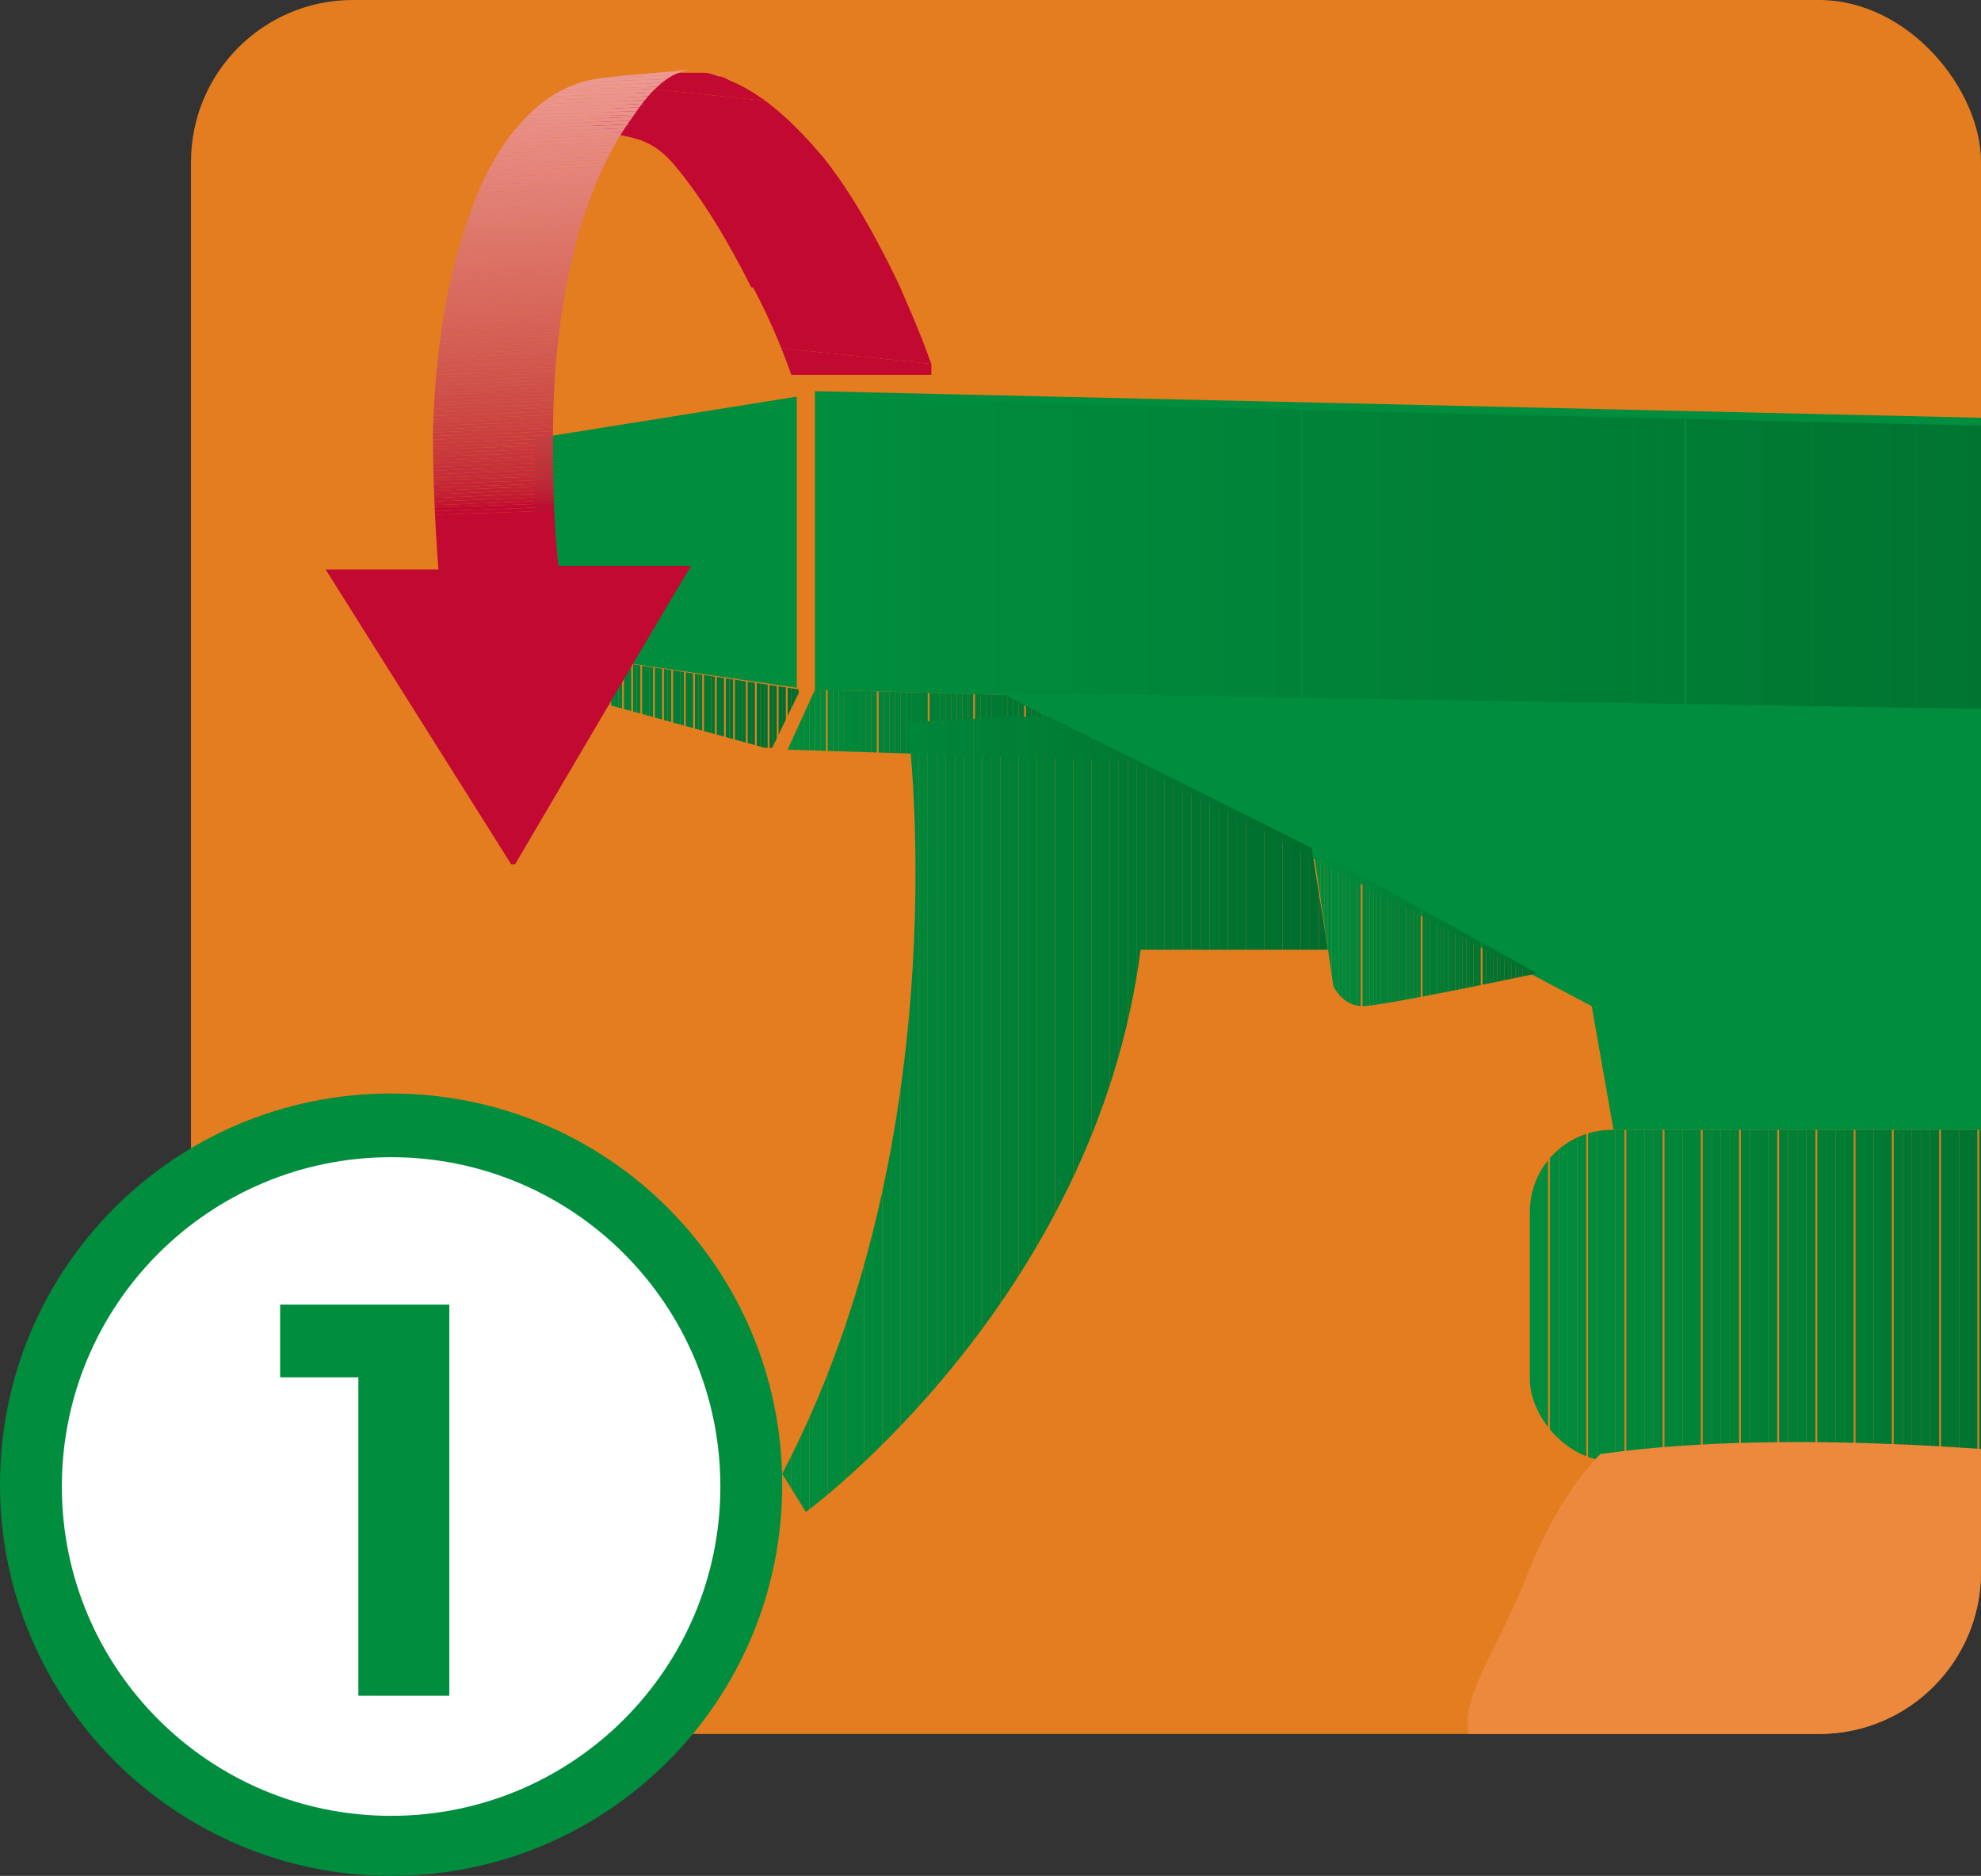 <?xml version="1.0" encoding="UTF-8"?>
<svg xmlns="http://www.w3.org/2000/svg" width="108.9" height="103.1" xmlns:xlink="http://www.w3.org/1999/xlink" version="1.1" viewBox="0 0 108.9 103.1">
  <rect x="0" y="0" width="108.9" height="103.1" fill="#333333" stroke="none"/>
  <defs>
    <style>
      .cls-1 {
        fill: none;
      }

      .cls-2 {
        fill: #cf524d;
      }

      .cls-3 {
        fill: #d25952;
      }

      .cls-4 {
        fill: #cf514c;
      }

      .cls-5 {
        fill: #ec9993;
      }

      .cls-6 {
        fill: #e68981;
      }

      .cls-7 {
        fill: #c52937;
      }

      .cls-8 {
        fill: #ed893c;
      }

      .cls-9 {
        fill: #00863a;
      }

      .cls-10 {
        fill: #e28078;
      }

      .cls-11 {
        fill: #df7a71;
      }

      .cls-12 {
        fill: #007531;
      }

      .cls-13 {
        fill: #cc4544;
      }

      .cls-14 {
        fill: #007833;
      }

      .cls-15 {
        fill: #c93a3e;
      }

      .cls-16 {
        fill: #da6e66;
      }

      .cls-17 {
        fill: #d15650;
      }

      .cls-18 {
        fill: #d6625a;
      }

      .cls-19 {
        fill: #dd766e;
      }

      .cls-20 {
        fill: #007230;
      }

      .cls-21 {
        fill: #006e2e;
      }

      .cls-22 {
        fill: #e4837c;
      }

      .cls-23 {
        fill: #d6645b;
      }

      .cls-24 {
        fill: #cc4846;
      }

      .cls-25 {
        fill: #dd756c;
      }

      .cls-26 {
        fill: #cd4946;
      }

      .cls-27 {
        fill: #008539;
      }

      .cls-28 {
        fill: #cf524c;
      }

      .cls-29 {
        fill: #e5857e;
      }

      .cls-30 {
        fill: #c93d40;
      }

      .cls-31 {
        fill: #d7665d;
      }

      .cls-32 {
        fill: #ec9892;
      }

      .cls-33 {
        fill: #d86a62;
      }

      .cls-34 {
        fill: #c52b38;
      }

      .cls-35 {
        fill: #c8353c;
      }

      .cls-36 {
        fill: #d96b62;
      }

      .cls-37 {
        fill: #007c35;
      }

      .cls-38 {
        fill: #eb938d;
      }

      .cls-39 {
        fill: #c8373d;
      }

      .cls-40 {
        fill: #c21532;
      }

      .cls-41 {
        fill: #d15751;
      }

      .cls-42 {
        fill: #007933;
      }

      .cls-43 {
        fill: #eb9690;
      }

      .cls-44 {
        fill: #c52636;
      }

      .cls-45 {
        fill: #e78c85;
      }

      .cls-46 {
        fill: #c62f39;
      }

      .cls-47 {
        fill: #d56058;
      }

      .cls-48 {
        fill: #df7b72;
      }

      .cls-49 {
        fill: #006d2e;
      }

      .cls-50 {
        fill: #c31a33;
      }

      .cls-51 {
        fill: #ea938c;
      }

      .cls-52 {
        fill: #d25a53;
      }

      .cls-53 {
        fill: #e17f76;
      }

      .cls-54 {
        fill: #008d3d;
      }

      .cls-55 {
        fill: #d35d55;
      }

      .cls-56 {
        fill: #e9918a;
      }

      .cls-57 {
        fill: #c21032;
      }

      .cls-58 {
        fill: #cd4c49;
      }

      .cls-59 {
        fill: #d86a61;
      }

      .cls-60 {
        fill: #cb4243;
      }

      .cls-61 {
        fill: #e99089;
      }

      .cls-62 {
        fill: #007130;
      }

      .cls-63 {
        fill: #da6e65;
      }

      .cls-64 {
        fill: #00883a;
      }

      .cls-65 {
        fill: #df7a72;
      }

      .cls-66 {
        fill: #c93b3f;
      }

      .cls-67 {
        fill: #c31e34;
      }

      .cls-68 {
        fill: #ca4142;
      }

      .cls-69 {
        fill: #d96d64;
      }

      .cls-70 {
        fill: #006f2f;
      }

      .cls-71 {
        fill: #e3827b;
      }

      .cls-72 {
        fill: #d56159;
      }

      .cls-73 {
        fill: #007d35;
      }

      .cls-74 {
        clip-path: url(#clippath-1);
      }

      .cls-75 {
        clip-path: url(#clippath-3);
      }

      .cls-76 {
        clip-path: url(#clippath-4);
      }

      .cls-77 {
        clip-path: url(#clippath-2);
      }

      .cls-78 {
        clip-path: url(#clippath-7);
      }

      .cls-79 {
        clip-path: url(#clippath-6);
      }

      .cls-80 {
        clip-path: url(#clippath-8);
      }

      .cls-81 {
        clip-path: url(#clippath-5);
      }

      .cls-82 {
        fill: #e68a82;
      }

      .cls-83 {
        fill: #cb4443;
      }

      .cls-84 {
        fill: #db7168;
      }

      .cls-85 {
        fill: #ea928b;
      }

      .cls-86 {
        fill: #db7067;
      }

      .cls-87 {
        fill: #e58780;
      }

      .cls-88 {
        fill: #008237;
      }

      .cls-89 {
        fill: #e98f88;
      }

      .cls-90 {
        fill: #008137;
      }

      .cls-91 {
        fill: #fff;
      }

      .cls-92 {
        fill: #008c3c;
      }

      .cls-93 {
        fill: #e37d20;
      }

      .cls-94 {
        fill: #c42134;
      }

      .cls-95 {
        fill: #007832;
      }

      .cls-96 {
        fill: #ec9791;
      }

      .cls-97 {
        fill: #ed9b95;
      }

      .cls-98 {
        fill: #c6303a;
      }

      .cls-99 {
        fill: #e88e87;
      }

      .cls-100 {
        fill: #d15750;
      }

      .cls-101 {
        fill: #007330;
      }

      .cls-102 {
        fill: #e17e75;
      }

      .cls-103 {
        fill: #007a34;
      }

      .cls-104 {
        fill: #eb958f;
      }

      .cls-105 {
        fill: #cd4b48;
      }

      .cls-106 {
        fill: #007e35;
      }

      .cls-107 {
        fill: #d86960;
      }

      .cls-108 {
        fill: #d0554f;
      }

      .cls-109 {
        fill: #008338;
      }

      .cls-110 {
        fill: #ce4e4a;
      }

      .cls-111 {
        fill: #e3817a;
      }

      .cls-112 {
        fill: #008238;
      }

      .cls-113 {
        fill: #de776e;
      }

      .cls-114 {
        fill: #e28179;
      }

      .cls-115 {
        fill: #cc4645;
      }

      .cls-116 {
        fill: #e68a83;
      }

      .cls-117 {
        fill: #008037;
      }

      .cls-118 {
        fill: #00893b;
      }

      .cls-119 {
        fill: #dc726a;
      }

      .cls-120 {
        fill: #de7970;
      }

      .cls-121 {
        fill: #ec9893;
      }

      .cls-122 {
        fill: #00893a;
      }

      .cls-123 {
        fill: #e17f77;
      }

      .cls-124 {
        fill: #006f2e;
      }

      .cls-125 {
        fill: #d25b53;
      }

      .cls-126 {
        fill: #d96c63;
      }

      .cls-127 {
        fill: #cd4a47;
      }

      .cls-128 {
        fill: #008b3c;
      }

      .cls-129 {
        fill: #c42435;
      }

      .cls-130 {
        fill: #dc736a;
      }

      .cls-131 {
        fill: #dc7269;
      }

      .cls-132 {
        fill: #e07d74;
      }

      .cls-133 {
        fill: #ed9a94;
      }

      .cls-134 {
        fill: #c10931;
      }

      .cls-135 {
        fill: #e58880;
      }

      .cls-136 {
        fill: #007431;
      }

      .cls-137 {
        fill: #e78b84;
      }

      .cls-138 {
        fill: #ca3e40;
      }

      .cls-139 {
        fill: #d45e56;
      }

      .cls-140 {
        fill: #ca3f41;
      }

      .cls-141 {
        fill: #008439;
      }

      .cls-142 {
        fill: #c7323b;
      }

      .cls-143 {
        fill: #dc746b;
      }

      .cls-144 {
        fill: #db6f67;
      }

      .cls-145 {
        fill: #008035;
      }

      .cls-146 {
        fill: #d45f57;
      }

      .cls-147 {
        fill: #c8383d;
      }

      .cls-148 {
        fill: #00873a;
      }

      .cls-149 {
        fill: #d6655c;
      }

      .cls-150 {
        fill: #007b34;
      }

      .cls-151 {
        fill: #d7685f;
      }

      .cls-152 {
        fill: #007432;
      }

      .cls-153 {
        fill: #007f35;
      }

      .cls-154 {
        fill: #d7675e;
      }

      .cls-155 {
        fill: #d6635b;
      }

      .cls-156 {
        fill: #e68880;
      }

      .cls-157 {
        fill: #e5867f;
      }

      .cls-158 {
        fill: #007632;
      }

      .cls-159 {
        clip-path: url(#clippath);
      }

      .cls-160 {
        fill: #007732;
      }

      .cls-161 {
        fill: #d35c54;
      }

      .cls-162 {
        fill: #ce4d49;
      }

      .cls-163 {
        fill: #ce4f4b;
      }

      .cls-164 {
        fill: #dd766d;
      }

      .cls-165 {
        fill: #eb948e;
      }

      .cls-166 {
        fill: #008a3c;
      }

      .cls-167 {
        fill: #c7343b;
      }

      .cls-168 {
        fill: #00702f;
      }

      .cls-169 {
        fill: #d76860;
      }

      .cls-170 {
        fill: #c62d38;
      }

      .cls-171 {
        fill: #e4847d;
      }

      .cls-172 {
        fill: #de786f;
      }

      .cls-173 {
        fill: #d0544e;
      }

      .cls-174 {
        fill: #e07c73;
      }

      .cls-175 {
        fill: #e88d86;
      }
    </style>
    <clipPath id="clippath">
      <rect class="cls-1" x="10.5" width="98.4" height="95.3" rx="8.9" ry="8.9"/>
    </clipPath>
    <clipPath id="clippath-1">
      <path class="cls-1" d="M44.8,37.9l84.4,1.4s-16-14.1-16.9-14.8-1.7-1.1-2.9-1.1-64.5-1.5-64.5-1.5v16Z"/>
    </clipPath>
    <clipPath id="clippath-2">
      <polygon class="cls-1" points="29.4 35.7 44 37.9 42.4 41.2 29.7 37.7 29.4 35.7"/>
    </clipPath>
    <clipPath id="clippath-3">
      <polygon class="cls-1" points="55.3 38.2 44.8 37.9 43.3 41.2 62 41.8 55.3 38.2"/>
    </clipPath>
    <clipPath id="clippath-4">
      <path class="cls-1" d="M49.9,39.8s3,22.3-6.9,41.2l1.3,2.1s15.9-11.6,18.4-30.9h10.3l-.9-5.6-14.6-7.3-7.7.4Z"/>
    </clipPath>
    <clipPath id="clippath-5">
      <path class="cls-1" d="M72.2,46.7l1.1,7.5s.5,1.1,1.6,1.1,9.6-1.8,9.6-1.8l-12.4-6.9Z"/>
    </clipPath>
    <clipPath id="clippath-6">
      <rect class="cls-1" x="84.1" y="62.1" width="31.5" height="18.2" rx="4.5" ry="4.5"/>
    </clipPath>
    <clipPath id="clippath-7">
      <path class="cls-1" d="M41.3,15.8c-1.3-2.6-2.7-4.9-4.2-6.7-1.6-1.9-2.8-1.4-4.6-2.1-.3-.1,3.2-2.2,2.9-2.3.6-.4,1.3-.6,2-.7.2,0,.3,0,.5,0,.3,0,.5,0,.8,0,.3,0,.5.1.8.2.3,0,.5.2.8.3,1.8.8,3.4,2.3,5,4.2,1.5,1.9,2.8,4.2,4.1,6.9.7,1.6,1.4,3.2,2,5-1.2,0-6.7,0-7.9,0-.6-1.7-1.3-3.3-2.1-4.8Z"/>
    </clipPath>
    <clipPath id="clippath-8">
      <path class="cls-1" d="M28.1,47.5l-10.2-16.2h6.2c-.2-2.7-.3-5.2-.3-7.5.1-3.9.6-7.4,1.5-10.4.8-2.8,1.9-5.1,3.3-6.6,1.3-1.5,2.8-2.3,4.4-2.5,1.4-.2,3.6-.3,5-.5-1.5.2-2.6,1.7-3.2,2.6-1.2,1.6-2.3,3.9-3.1,6.8-.8,3-1.3,6.6-1.3,10.7,0,2.3,0,4.7.3,7.2h7.3c0-.1-9.8,16.6-9.8,16.6Z"/>
    </clipPath>
  </defs>
  <!-- Generator: Adobe Illustrator 28.6.0, SVG Export Plug-In . SVG Version: 1.2.0 Build 709)  -->
  <g>
    <g id="Capa_1">
      <g>
        <rect class="cls-93" x="10.5" width="98.4" height="95.3" rx="8.9" ry="8.9"/>
        <g class="cls-159">
          <g>
            <g>
              <polygon class="cls-54" points="43.8 21.8 43.8 37.8 29.4 35.7 29.4 24.1 43.8 21.8"/>
              <path class="cls-54" d="M110.6,23l-65.8-1.5v16.4l10.4.3,32.3,17.1,1.2,6.8h23v-1.2l1.9-1.7h24.2s2.4-.2,1.7-4.5c-.7-4.3-1.9-8.4-8.3-14.6-6.3-6.2-18.5-16.1-18.5-16.1,0,0-.9-.7-2.1-1.1Z"/>
              <g class="cls-74">
                <rect class="cls-54" x="44.8" y="21.9" width="1.4" height="17.4"/>
                <rect class="cls-54" x="46.2" y="21.9" width="1.4" height="17.4"/>
                <rect class="cls-92" x="47.6" y="21.9" width="1.4" height="17.4"/>
                <rect class="cls-92" x="49.1" y="21.9" width="1.4" height="17.4"/>
                <rect class="cls-128" x="50.5" y="21.9" width="1.4" height="17.4"/>
                <rect class="cls-166" x="51.9" y="21.9" width="1.4" height="17.4"/>
                <rect class="cls-166" x="53.3" y="21.9" width="1.4" height="17.4"/>
                <rect class="cls-118" x="54.7" y="21.9" width="1.4" height="17.4"/>
                <rect class="cls-122" x="56.1" y="21.9" width="1.4" height="17.4"/>
                <rect class="cls-122" x="57.5" y="21.9" width="1.4" height="17.4"/>
                <rect class="cls-64" x="58.9" y="21.9" width="1.4" height="17.4"/>
                <rect class="cls-148" x="60.3" y="21.9" width="1.4" height="17.4"/>
                <rect class="cls-148" x="61.7" y="21.9" width="1.4" height="17.4"/>
                <rect class="cls-9" x="63.1" y="21.9" width="1.4" height="17.4"/>
                <rect class="cls-9" x="64.5" y="21.9" width="1.4" height="17.4"/>
                <rect class="cls-27" x="65.9" y="21.9" width="1.4" height="17.4"/>
                <rect class="cls-141" x="67.3" y="21.9" width="1.4" height="17.4"/>
                <rect class="cls-141" x="68.7" y="21.9" width="1.4" height="17.4"/>
                <rect class="cls-109" x="70.1" y="21.9" width="1.4" height="17.4"/>
                <rect class="cls-109" x="71.6" y="21.9" width="1.4" height="17.4"/>
                <rect class="cls-112" x="73" y="21.9" width="1.4" height="17.4"/>
                <rect class="cls-88" x="74.4" y="21.9" width="1.4" height="17.4"/>
                <rect class="cls-90" x="75.8" y="21.9" width="1.4" height="17.4"/>
                <rect class="cls-90" x="77.2" y="21.9" width="1.4" height="17.4"/>
                <rect class="cls-117" x="78.6" y="21.9" width="1.4" height="17.4"/>
                <rect class="cls-117" x="80" y="21.9" width="1.4" height="17.4"/>
                <rect class="cls-117" x="81.4" y="21.9" width="1.4" height="17.4"/>
                <rect class="cls-145" x="82.8" y="21.9" width="1.4" height="17.4"/>
                <rect class="cls-153" x="84.2" y="21.9" width="1.4" height="17.4"/>
                <rect class="cls-106" x="85.6" y="21.9" width="1.4" height="17.4"/>
                <rect class="cls-106" x="87" y="21.9" width="1.4" height="17.4"/>
                <rect class="cls-73" x="88.4" y="21.9" width="1.4" height="17.4"/>
                <rect class="cls-73" x="89.8" y="21.9" width="1.4" height="17.4"/>
                <rect class="cls-37" x="91.2" y="21.9" width="1.4" height="17.4"/>
                <rect class="cls-150" x="92.7" y="21.9" width="1.4" height="17.4"/>
                <rect class="cls-150" x="94.1" y="21.9" width="1.4" height="17.4"/>
                <rect class="cls-103" x="95.5" y="21.9" width="1.4" height="17.4"/>
                <rect class="cls-42" x="96.9" y="21.9" width="1.4" height="17.4"/>
                <rect class="cls-42" x="98.3" y="21.9" width="1.4" height="17.4"/>
                <rect class="cls-14" x="99.7" y="21.9" width="1.4" height="17.4"/>
                <rect class="cls-95" x="101.1" y="21.9" width="1.4" height="17.4"/>
                <rect class="cls-160" x="102.5" y="21.9" width="1.4" height="17.4"/>
                <rect class="cls-158" x="103.9" y="21.9" width="1.4" height="17.4"/>
                <rect class="cls-158" x="105.3" y="21.9" width="1.4" height="17.4"/>
                <rect class="cls-158" x="106.7" y="21.9" width="1.4" height="17.4"/>
                <rect class="cls-12" x="108.1" y="21.9" width="1.4" height="17.4"/>
              </g>
              <g class="cls-77">
                <rect class="cls-54" x="29.4" y="35.7" width=".2" height="5.4"/>
                <rect class="cls-54" x="29.7" y="35.7" width=".2" height="5.4"/>
                <rect class="cls-92" x="29.9" y="35.7" width=".2" height="5.4"/>
                <rect class="cls-92" x="30.2" y="35.7" width=".2" height="5.4"/>
                <rect class="cls-128" x="30.4" y="35.7" width=".2" height="5.4"/>
                <rect class="cls-166" x="30.7" y="35.7" width=".2" height="5.4"/>
                <rect class="cls-166" x="30.9" y="35.7" width=".2" height="5.4"/>
                <rect class="cls-118" x="31.1" y="35.7" width=".2" height="5.4"/>
                <rect class="cls-122" x="31.4" y="35.7" width=".2" height="5.4"/>
                <rect class="cls-122" x="31.6" y="35.7" width=".2" height="5.4"/>
                <rect class="cls-64" x="31.9" y="35.7" width=".2" height="5.4"/>
                <rect class="cls-148" x="32.1" y="35.7" width=".2" height="5.4"/>
                <rect class="cls-148" x="32.4" y="35.7" width=".2" height="5.4"/>
                <rect class="cls-9" x="32.6" y="35.7" width=".2" height="5.4"/>
                <rect class="cls-9" x="32.8" y="35.7" width=".2" height="5.4"/>
                <rect class="cls-27" x="33.1" y="35.7" width=".2" height="5.4"/>
                <rect class="cls-141" x="33.3" y="35.7" width=".2" height="5.4"/>
                <rect class="cls-141" x="33.6" y="35.7" width=".2" height="5.4"/>
                <rect class="cls-109" x="33.8" y="35.7" width=".2" height="5.4"/>
                <rect class="cls-109" x="34" y="35.7" width=".2" height="5.4"/>
                <rect class="cls-112" x="34.3" y="35.7" width=".2" height="5.4"/>
                <rect class="cls-88" x="34.5" y="35.7" width=".2" height="5.4"/>
                <rect class="cls-90" x="34.8" y="35.7" width=".2" height="5.4"/>
                <rect class="cls-90" x="35" y="35.7" width=".2" height="5.4"/>
                <rect class="cls-117" x="35.3" y="35.7" width=".2" height="5.4"/>
                <rect class="cls-117" x="35.5" y="35.7" width=".2" height="5.4"/>
                <rect class="cls-117" x="35.7" y="35.7" width=".2" height="5.4"/>
                <rect class="cls-145" x="36" y="35.7" width=".2" height="5.4"/>
                <rect class="cls-153" x="36.2" y="35.7" width=".2" height="5.4"/>
                <rect class="cls-106" x="36.5" y="35.7" width=".2" height="5.4"/>
                <rect class="cls-106" x="36.7" y="35.7" width=".2" height="5.4"/>
                <rect class="cls-73" x="37" y="35.7" width=".2" height="5.4"/>
                <rect class="cls-73" x="37.2" y="35.7" width=".2" height="5.4"/>
                <rect class="cls-37" x="37.4" y="35.7" width=".2" height="5.4"/>
                <rect class="cls-150" x="37.7" y="35.7" width=".2" height="5.4"/>
                <rect class="cls-150" x="37.9" y="35.7" width=".2" height="5.4"/>
                <rect class="cls-103" x="38.2" y="35.7" width=".2" height="5.4"/>
                <rect class="cls-42" x="38.4" y="35.7" width=".2" height="5.4"/>
                <rect class="cls-42" x="38.7" y="35.7" width=".2" height="5.4"/>
                <rect class="cls-14" x="38.9" y="35.7" width=".2" height="5.4"/>
                <rect class="cls-95" x="39.1" y="35.7" width=".2" height="5.4"/>
                <rect class="cls-160" x="39.4" y="35.7" width=".2" height="5.4"/>
                <rect class="cls-158" x="39.6" y="35.7" width=".2" height="5.4"/>
                <rect class="cls-158" x="39.9" y="35.7" width=".2" height="5.4"/>
                <rect class="cls-158" x="40.1" y="35.7" width=".2" height="5.4"/>
                <rect class="cls-12" x="40.4" y="35.7" width=".2" height="5.4"/>
                <rect class="cls-152" x="40.6" y="35.7" width=".2" height="5.4"/>
                <rect class="cls-136" x="40.8" y="35.7" width=".2" height="5.4"/>
                <rect class="cls-101" x="41.1" y="35.7" width=".2" height="5.4"/>
                <rect class="cls-101" x="41.3" y="35.7" width=".2" height="5.4"/>
                <rect class="cls-20" x="41.6" y="35.7" width=".2" height="5.4"/>
                <rect class="cls-20" x="41.8" y="35.7" width=".2" height="5.4"/>
                <rect class="cls-62" x="42" y="35.7" width=".2" height="5.4"/>
                <rect class="cls-168" x="42.3" y="35.7" width=".2" height="5.4"/>
                <rect class="cls-168" x="42.5" y="35.7" width=".2" height="5.4"/>
                <rect class="cls-70" x="42.8" y="35.7" width=".2" height="5.4"/>
                <rect class="cls-124" x="43" y="35.7" width=".2" height="5.4"/>
                <rect class="cls-21" x="43.3" y="35.7" width=".2" height="5.4"/>
                <rect class="cls-49" x="43.5" y="35.7" width=".2" height="5.4"/>
                <rect class="cls-49" x="43.7" y="35.7" width=".2" height="5.4"/>
              </g>
              <g class="cls-75">
                <rect class="cls-54" x="43.3" y="37.9" width=".3" height="3.9"/>
                <rect class="cls-54" x="43.6" y="37.9" width=".3" height="3.9"/>
                <rect class="cls-92" x="43.9" y="37.9" width=".3" height="3.9"/>
                <rect class="cls-92" x="44.2" y="37.9" width=".3" height="3.9"/>
                <rect class="cls-128" x="44.5" y="37.9" width=".3" height="3.9"/>
                <rect class="cls-166" x="44.8" y="37.9" width=".3" height="3.9"/>
                <rect class="cls-166" x="45.1" y="37.9" width=".3" height="3.9"/>
                <rect class="cls-118" x="45.5" y="37.9" width=".3" height="3.9"/>
                <rect class="cls-122" x="45.8" y="37.9" width=".3" height="3.9"/>
                <rect class="cls-122" x="46.1" y="37.9" width=".3" height="3.9"/>
                <rect class="cls-64" x="46.4" y="37.9" width=".3" height="3.9"/>
                <rect class="cls-148" x="46.7" y="37.9" width=".3" height="3.9"/>
                <rect class="cls-148" x="47" y="37.9" width=".3" height="3.9"/>
                <rect class="cls-9" x="47.3" y="37.9" width=".3" height="3.9"/>
                <rect class="cls-9" x="47.6" y="37.9" width=".3" height="3.9"/>
                <rect class="cls-27" x="47.9" y="37.9" width=".3" height="3.9"/>
                <rect class="cls-141" x="48.3" y="37.9" width=".3" height="3.9"/>
                <rect class="cls-141" x="48.6" y="37.9" width=".3" height="3.9"/>
                <rect class="cls-109" x="48.9" y="37.9" width=".3" height="3.9"/>
                <rect class="cls-109" x="49.2" y="37.9" width=".3" height="3.9"/>
                <rect class="cls-112" x="49.5" y="37.9" width=".3" height="3.9"/>
                <rect class="cls-88" x="49.8" y="37.9" width=".3" height="3.9"/>
                <rect class="cls-90" x="50.1" y="37.9" width=".3" height="3.9"/>
                <rect class="cls-90" x="50.4" y="37.9" width=".3" height="3.9"/>
                <rect class="cls-117" x="50.7" y="37.9" width=".3" height="3.9"/>
                <rect class="cls-117" x="51.1" y="37.9" width=".3" height="3.9"/>
                <rect class="cls-117" x="51.4" y="37.9" width=".3" height="3.9"/>
                <rect class="cls-145" x="51.7" y="37.9" width=".3" height="3.9"/>
                <rect class="cls-153" x="52" y="37.9" width=".3" height="3.9"/>
                <rect class="cls-106" x="52.3" y="37.9" width=".3" height="3.9"/>
                <rect class="cls-106" x="52.6" y="37.9" width=".3" height="3.9"/>
                <rect class="cls-73" x="52.9" y="37.9" width=".3" height="3.9"/>
                <rect class="cls-73" x="53.2" y="37.9" width=".3" height="3.9"/>
                <rect class="cls-37" x="53.6" y="37.9" width=".3" height="3.9"/>
                <rect class="cls-150" x="53.9" y="37.9" width=".3" height="3.9"/>
                <rect class="cls-150" x="54.2" y="37.9" width=".3" height="3.9"/>
                <rect class="cls-103" x="54.5" y="37.9" width=".3" height="3.9"/>
                <rect class="cls-42" x="54.8" y="37.9" width=".3" height="3.9"/>
                <rect class="cls-42" x="55.1" y="37.9" width=".3" height="3.9"/>
                <rect class="cls-14" x="55.4" y="37.9" width=".3" height="3.9"/>
                <rect class="cls-95" x="55.7" y="37.9" width=".3" height="3.9"/>
                <rect class="cls-160" x="56" y="37.9" width=".3" height="3.9"/>
                <rect class="cls-158" x="56.4" y="37.9" width=".3" height="3.9"/>
                <rect class="cls-158" x="56.7" y="37.9" width=".3" height="3.9"/>
                <rect class="cls-158" x="57" y="37.9" width=".3" height="3.9"/>
                <rect class="cls-12" x="57.3" y="37.9" width=".3" height="3.9"/>
                <rect class="cls-152" x="57.6" y="37.9" width=".3" height="3.9"/>
                <rect class="cls-136" x="57.9" y="37.9" width=".3" height="3.9"/>
                <rect class="cls-101" x="58.2" y="37.9" width=".3" height="3.9"/>
                <rect class="cls-101" x="58.5" y="37.9" width=".3" height="3.9"/>
                <rect class="cls-20" x="58.8" y="37.9" width=".3" height="3.9"/>
                <rect class="cls-20" x="59.2" y="37.9" width=".3" height="3.9"/>
                <rect class="cls-62" x="59.5" y="37.9" width=".3" height="3.9"/>
                <rect class="cls-168" x="59.8" y="37.9" width=".3" height="3.9"/>
                <rect class="cls-168" x="60.1" y="37.9" width=".3" height="3.9"/>
                <rect class="cls-70" x="60.4" y="37.9" width=".3" height="3.9"/>
                <rect class="cls-124" x="60.7" y="37.9" width=".3" height="3.9"/>
                <rect class="cls-21" x="61" y="37.9" width=".3" height="3.9"/>
                <rect class="cls-49" x="61.3" y="37.9" width=".3" height="3.9"/>
                <rect class="cls-49" x="61.6" y="37.9" width=".3" height="3.9"/>
              </g>
              <g class="cls-76">
                <rect class="cls-54" x="43" y="39.4" width=".5" height="43.8"/>
                <rect class="cls-54" x="43.5" y="39.4" width=".5" height="43.8"/>
                <rect class="cls-92" x="44" y="39.4" width=".5" height="43.8"/>
                <rect class="cls-92" x="44.5" y="39.4" width=".5" height="43.8"/>
                <rect class="cls-128" x="45" y="39.4" width=".5" height="43.8"/>
                <rect class="cls-166" x="45.5" y="39.4" width=".5" height="43.8"/>
                <rect class="cls-166" x="46" y="39.4" width=".5" height="43.8"/>
                <rect class="cls-118" x="46.5" y="39.4" width=".5" height="43.8"/>
                <rect class="cls-122" x="47" y="39.4" width=".5" height="43.8"/>
                <rect class="cls-122" x="47.5" y="39.4" width=".5" height="43.8"/>
                <rect class="cls-64" x="48" y="39.4" width=".5" height="43.8"/>
                <rect class="cls-148" x="48.5" y="39.4" width=".5" height="43.8"/>
                <rect class="cls-148" x="49" y="39.4" width=".5" height="43.8"/>
                <rect class="cls-9" x="49.5" y="39.4" width=".5" height="43.8"/>
                <rect class="cls-9" x="50" y="39.4" width=".5" height="43.8"/>
                <rect class="cls-27" x="50.5" y="39.4" width=".5" height="43.8"/>
                <rect class="cls-141" x="51" y="39.4" width=".5" height="43.8"/>
                <rect class="cls-141" x="51.5" y="39.4" width=".5" height="43.8"/>
                <rect class="cls-109" x="52" y="39.4" width=".5" height="43.8"/>
                <rect class="cls-109" x="52.5" y="39.4" width=".5" height="43.8"/>
                <rect class="cls-112" x="53" y="39.4" width=".5" height="43.8"/>
                <rect class="cls-88" x="53.5" y="39.4" width=".5" height="43.8"/>
                <rect class="cls-90" x="54" y="39.4" width=".5" height="43.8"/>
                <rect class="cls-90" x="54.5" y="39.4" width=".5" height="43.8"/>
                <rect class="cls-117" x="55" y="39.4" width=".5" height="43.8"/>
                <rect class="cls-117" x="55.5" y="39.4" width=".5" height="43.8"/>
                <rect class="cls-117" x="56" y="39.4" width=".5" height="43.8"/>
                <rect class="cls-145" x="56.5" y="39.4" width=".5" height="43.8"/>
                <rect class="cls-153" x="57" y="39.4" width=".5" height="43.8"/>
                <rect class="cls-106" x="57.5" y="39.4" width=".5" height="43.8"/>
                <rect class="cls-106" x="58" y="39.4" width=".5" height="43.8"/>
                <rect class="cls-73" x="58.5" y="39.4" width=".5" height="43.8"/>
                <rect class="cls-73" x="59" y="39.4" width=".5" height="43.8"/>
                <rect class="cls-37" x="59.5" y="39.4" width=".5" height="43.8"/>
                <rect class="cls-150" x="60" y="39.4" width=".5" height="43.8"/>
                <rect class="cls-150" x="60.5" y="39.4" width=".5" height="43.8"/>
                <rect class="cls-103" x="61" y="39.4" width=".5" height="43.8"/>
                <rect class="cls-42" x="61.5" y="39.4" width=".5" height="43.8"/>
                <rect class="cls-42" x="62" y="39.4" width=".5" height="43.8"/>
                <rect class="cls-14" x="62.5" y="39.4" width=".5" height="43.8"/>
                <rect class="cls-95" x="63" y="39.4" width=".5" height="43.8"/>
                <rect class="cls-160" x="63.5" y="39.4" width=".5" height="43.8"/>
                <rect class="cls-158" x="64" y="39.4" width=".5" height="43.8"/>
                <rect class="cls-158" x="64.5" y="39.4" width=".5" height="43.8"/>
                <rect class="cls-158" x="65" y="39.4" width=".5" height="43.8"/>
                <rect class="cls-12" x="65.5" y="39.4" width=".5" height="43.8"/>
                <rect class="cls-152" x="66" y="39.4" width=".5" height="43.8"/>
                <rect class="cls-136" x="66.5" y="39.4" width=".5" height="43.8"/>
                <rect class="cls-101" x="67" y="39.4" width=".5" height="43.8"/>
                <rect class="cls-101" x="67.5" y="39.4" width=".5" height="43.8"/>
                <rect class="cls-20" x="68" y="39.4" width=".5" height="43.8"/>
                <rect class="cls-20" x="68.5" y="39.4" width=".5" height="43.8"/>
                <rect class="cls-62" x="69" y="39.4" width=".5" height="43.8"/>
                <rect class="cls-168" x="69.5" y="39.4" width=".5" height="43.8"/>
                <rect class="cls-168" x="70" y="39.4" width=".5" height="43.8"/>
                <rect class="cls-70" x="70.5" y="39.4" width=".5" height="43.8"/>
                <rect class="cls-124" x="71" y="39.4" width=".5" height="43.8"/>
                <rect class="cls-21" x="71.5" y="39.4" width=".5" height="43.8"/>
                <rect class="cls-49" x="72" y="39.4" width=".5" height="43.8"/>
                <rect class="cls-49" x="72.5" y="39.4" width=".5" height="43.8"/>
              </g>
              <g class="cls-81">
                <rect class="cls-54" x="72.2" y="46.7" width=".2" height="8.6"/>
                <rect class="cls-54" x="72.4" y="46.7" width=".2" height="8.6"/>
                <rect class="cls-92" x="72.6" y="46.7" width=".2" height="8.6"/>
                <rect class="cls-92" x="72.8" y="46.7" width=".2" height="8.6"/>
                <rect class="cls-128" x="73" y="46.7" width=".2" height="8.6"/>
                <rect class="cls-166" x="73.2" y="46.7" width=".2" height="8.6"/>
                <rect class="cls-166" x="73.4" y="46.7" width=".2" height="8.6"/>
                <rect class="cls-118" x="73.6" y="46.7" width=".2" height="8.6"/>
                <rect class="cls-122" x="73.8" y="46.7" width=".2" height="8.6"/>
                <rect class="cls-122" x="74" y="46.7" width=".2" height="8.6"/>
                <rect class="cls-64" x="74.2" y="46.7" width=".2" height="8.6"/>
                <rect class="cls-148" x="74.4" y="46.7" width=".2" height="8.6"/>
                <rect class="cls-148" x="74.6" y="46.7" width=".2" height="8.6"/>
                <rect class="cls-9" x="74.9" y="46.7" width=".2" height="8.6"/>
                <rect class="cls-9" x="75.1" y="46.7" width=".2" height="8.6"/>
                <rect class="cls-27" x="75.3" y="46.7" width=".2" height="8.6"/>
                <rect class="cls-141" x="75.5" y="46.7" width=".2" height="8.6"/>
                <rect class="cls-141" x="75.7" y="46.7" width=".2" height="8.6"/>
                <rect class="cls-109" x="75.9" y="46.7" width=".2" height="8.6"/>
                <rect class="cls-109" x="76.1" y="46.7" width=".2" height="8.6"/>
                <rect class="cls-112" x="76.3" y="46.7" width=".2" height="8.6"/>
                <rect class="cls-88" x="76.5" y="46.7" width=".2" height="8.6"/>
                <rect class="cls-90" x="76.7" y="46.7" width=".2" height="8.6"/>
                <rect class="cls-90" x="76.9" y="46.7" width=".2" height="8.6"/>
                <rect class="cls-117" x="77.1" y="46.7" width=".2" height="8.6"/>
                <rect class="cls-117" x="77.3" y="46.7" width=".2" height="8.6"/>
                <rect class="cls-117" x="77.5" y="46.7" width=".2" height="8.6"/>
                <rect class="cls-145" x="77.7" y="46.7" width=".2" height="8.6"/>
                <rect class="cls-153" x="77.9" y="46.7" width=".2" height="8.6"/>
                <rect class="cls-106" x="78.2" y="46.7" width=".2" height="8.6"/>
                <rect class="cls-106" x="78.4" y="46.7" width=".2" height="8.6"/>
                <rect class="cls-73" x="78.6" y="46.7" width=".2" height="8.6"/>
                <rect class="cls-73" x="78.8" y="46.7" width=".2" height="8.6"/>
                <rect class="cls-37" x="79" y="46.7" width=".2" height="8.6"/>
                <rect class="cls-150" x="79.2" y="46.7" width=".2" height="8.6"/>
                <rect class="cls-150" x="79.4" y="46.7" width=".2" height="8.6"/>
                <rect class="cls-103" x="79.6" y="46.7" width=".2" height="8.6"/>
                <rect class="cls-42" x="79.8" y="46.7" width=".2" height="8.6"/>
                <rect class="cls-42" x="80" y="46.7" width=".2" height="8.6"/>
                <rect class="cls-14" x="80.2" y="46.7" width=".2" height="8.6"/>
                <rect class="cls-95" x="80.4" y="46.7" width=".2" height="8.6"/>
                <rect class="cls-160" x="80.6" y="46.7" width=".2" height="8.6"/>
                <rect class="cls-158" x="80.8" y="46.7" width=".2" height="8.6"/>
                <rect class="cls-158" x="81" y="46.7" width=".2" height="8.6"/>
                <rect class="cls-158" x="81.2" y="46.7" width=".2" height="8.6"/>
                <rect class="cls-12" x="81.5" y="46.7" width=".2" height="8.6"/>
                <rect class="cls-152" x="81.7" y="46.7" width=".2" height="8.6"/>
                <rect class="cls-136" x="81.9" y="46.7" width=".2" height="8.6"/>
                <rect class="cls-101" x="82.1" y="46.7" width=".2" height="8.6"/>
                <rect class="cls-101" x="82.3" y="46.7" width=".2" height="8.6"/>
                <rect class="cls-20" x="82.5" y="46.7" width=".2" height="8.6"/>
                <rect class="cls-20" x="82.7" y="46.7" width=".2" height="8.6"/>
                <rect class="cls-62" x="82.9" y="46.7" width=".2" height="8.6"/>
                <rect class="cls-168" x="83.1" y="46.7" width=".2" height="8.6"/>
                <rect class="cls-168" x="83.3" y="46.7" width=".2" height="8.6"/>
                <rect class="cls-70" x="83.5" y="46.7" width=".2" height="8.6"/>
                <rect class="cls-124" x="83.7" y="46.7" width=".2" height="8.6"/>
                <rect class="cls-21" x="83.9" y="46.7" width=".2" height="8.6"/>
                <rect class="cls-49" x="84.1" y="46.7" width=".2" height="8.6"/>
                <rect class="cls-49" x="84.3" y="46.7" width=".2" height="8.6"/>
              </g>
              <g class="cls-79">
                <rect class="cls-54" x="84.1" y="62.1" width=".5" height="18.2"/>
                <rect class="cls-54" x="84.6" y="62.1" width=".5" height="18.2"/>
                <rect class="cls-92" x="85.2" y="62.1" width=".5" height="18.2"/>
                <rect class="cls-92" x="85.7" y="62.1" width=".5" height="18.2"/>
                <rect class="cls-128" x="86.2" y="62.1" width=".5" height="18.2"/>
                <rect class="cls-166" x="86.7" y="62.1" width=".5" height="18.2"/>
                <rect class="cls-166" x="87.3" y="62.1" width=".5" height="18.2"/>
                <rect class="cls-118" x="87.8" y="62.1" width=".5" height="18.2"/>
                <rect class="cls-122" x="88.3" y="62.1" width=".5" height="18.2"/>
                <rect class="cls-122" x="88.8" y="62.1" width=".5" height="18.2"/>
                <rect class="cls-64" x="89.4" y="62.1" width=".5" height="18.2"/>
                <rect class="cls-148" x="89.9" y="62.1" width=".5" height="18.2"/>
                <rect class="cls-148" x="90.4" y="62.1" width=".5" height="18.2"/>
                <rect class="cls-9" x="90.9" y="62.1" width=".5" height="18.2"/>
                <rect class="cls-9" x="91.5" y="62.1" width=".5" height="18.2"/>
                <rect class="cls-27" x="92" y="62.1" width=".5" height="18.2"/>
                <rect class="cls-141" x="92.5" y="62.1" width=".5" height="18.2"/>
                <rect class="cls-141" x="93" y="62.1" width=".5" height="18.2"/>
                <rect class="cls-109" x="93.6" y="62.1" width=".5" height="18.2"/>
                <rect class="cls-109" x="94.1" y="62.1" width=".5" height="18.2"/>
                <rect class="cls-112" x="94.6" y="62.1" width=".5" height="18.2"/>
                <rect class="cls-88" x="95.1" y="62.1" width=".5" height="18.2"/>
                <rect class="cls-90" x="95.7" y="62.1" width=".5" height="18.2"/>
                <rect class="cls-90" x="96.2" y="62.1" width=".5" height="18.2"/>
                <rect class="cls-117" x="96.7" y="62.1" width=".5" height="18.2"/>
                <rect class="cls-117" x="97.2" y="62.1" width=".5" height="18.2"/>
                <rect class="cls-117" x="97.8" y="62.1" width=".5" height="18.2"/>
                <rect class="cls-145" x="98.3" y="62.1" width=".5" height="18.2"/>
                <rect class="cls-153" x="98.8" y="62.1" width=".5" height="18.2"/>
                <rect class="cls-106" x="99.3" y="62.1" width=".5" height="18.2"/>
                <rect class="cls-106" x="99.9" y="62.1" width=".5" height="18.2"/>
                <rect class="cls-73" x="100.4" y="62.1" width=".5" height="18.2"/>
                <rect class="cls-73" x="100.9" y="62.1" width=".5" height="18.2"/>
                <rect class="cls-37" x="101.4" y="62.1" width=".5" height="18.2"/>
                <rect class="cls-150" x="102" y="62.1" width=".5" height="18.2"/>
                <rect class="cls-150" x="102.5" y="62.1" width=".5" height="18.2"/>
                <rect class="cls-103" x="103" y="62.1" width=".5" height="18.2"/>
                <rect class="cls-42" x="103.5" y="62.1" width=".5" height="18.2"/>
                <rect class="cls-42" x="104.1" y="62.1" width=".5" height="18.2"/>
                <rect class="cls-14" x="104.6" y="62.1" width=".5" height="18.2"/>
                <rect class="cls-95" x="105.1" y="62.1" width=".5" height="18.2"/>
                <rect class="cls-160" x="105.6" y="62.1" width=".5" height="18.2"/>
                <rect class="cls-158" x="106.1" y="62.1" width=".5" height="18.2"/>
                <rect class="cls-158" x="106.7" y="62.1" width=".5" height="18.2"/>
                <rect class="cls-158" x="107.2" y="62.1" width=".5" height="18.2"/>
                <rect class="cls-12" x="107.7" y="62.1" width=".5" height="18.2"/>
                <rect class="cls-152" x="108.2" y="62.1" width=".5" height="18.2"/>
                <rect class="cls-136" x="108.8" y="62.1" width=".5" height="18.2"/>
              </g>
              <path class="cls-8" d="M88,79.9s-2.3,2.1-4.1,6.8c-1.9,4.7-3.9,6.8-3,9.3.8,2.6,2.5,6.2,1.6,9.5-.9,3.2-2,7.6-1.5,9.7h45.5s-9.6-30.9-13.5-35.2c0,0-14.2-1.6-24.9-.1Z"/>
            </g>
            <g>
              <g class="cls-78">
                <polygon class="cls-134" points="51.2 6.5 32.1 4.5 32.1 4 51.2 4 51.2 6.5"/>
                <polygon class="cls-134" points="51.2 20 32.1 18 32.1 4.5 51.2 6.5 51.2 20"/>
                <polygon class="cls-134" points="32.1 18 51.2 20 51.2 20.6 32.1 20.6 32.1 18"/>
              </g>
              <g class="cls-80">
                <polygon class="cls-97" points="38 3.7 38 3.7 17.9 4.5 17.9 3.7 38 3.7"/>
                <polygon class="cls-97" points="38 3.9 17.9 4.7 17.9 4.5 38 3.7 38 3.9"/>
                <polygon class="cls-133" points="38 4.1 17.9 4.8 17.9 4.7 38 3.9 38 4.1"/>
                <polygon class="cls-5" points="38 4.3 17.9 5 17.9 4.8 38 4.1 38 4.3"/>
                <polygon class="cls-121" points="38 4.5 17.9 5.2 17.9 5 38 4.3 38 4.5"/>
                <polygon class="cls-32" points="38 4.7 17.9 5.4 17.9 5.2 38 4.5 38 4.7"/>
                <polygon class="cls-96" points="38 4.8 17.9 5.6 17.9 5.4 38 4.7 38 4.8"/>
                <polygon class="cls-43" points="38 5 17.9 5.8 17.9 5.6 38 4.8 38 5"/>
                <polygon class="cls-104" points="38 5.2 17.9 6 17.9 5.8 38 5 38 5.2"/>
                <polygon class="cls-165" points="38 5.4 17.9 6.2 17.9 6 38 5.2 38 5.4"/>
                <polygon class="cls-38" points="38 5.6 17.9 6.4 17.9 6.2 38 5.4 38 5.6"/>
                <polygon class="cls-51" points="38 5.8 17.9 6.5 17.9 6.4 38 5.6 38 5.8"/>
                <polygon class="cls-85" points="38 6 17.9 6.7 17.9 6.5 38 5.8 38 6"/>
                <polygon class="cls-56" points="38 6.2 17.9 6.9 17.9 6.7 38 6 38 6.2"/>
                <polygon class="cls-61" points="38 6.3 17.9 7.1 17.9 6.9 38 6.2 38 6.3"/>
                <polygon class="cls-89" points="38 6.5 17.9 7.3 17.9 7.1 38 6.3 38 6.5"/>
                <polygon class="cls-99" points="38 6.7 17.9 7.5 17.9 7.3 38 6.5 38 6.7"/>
                <polygon class="cls-99" points="38 6.9 17.9 7.7 17.9 7.5 38 6.7 38 6.9"/>
                <polygon class="cls-175" points="38 7.1 17.9 7.9 17.9 7.7 38 6.9 38 7.1"/>
                <polygon class="cls-45" points="38 7.3 17.9 8 17.9 7.9 38 7.1 38 7.3"/>
                <polygon class="cls-137" points="38 7.5 17.9 8.2 17.9 8 38 7.3 38 7.5"/>
                <polygon class="cls-116" points="38 7.7 17.9 8.4 17.9 8.2 38 7.5 38 7.7"/>
                <polygon class="cls-82" points="38 7.8 17.9 8.6 17.9 8.4 38 7.7 38 7.8"/>
                <polygon class="cls-6" points="38 8 17.9 8.8 17.9 8.6 38 7.8 38 8"/>
                <polygon class="cls-156" points="38 8.2 17.9 9 17.9 8.8 38 8 38 8.2"/>
                <polygon class="cls-135" points="38 8.4 17.9 9.2 17.9 9 38 8.2 38 8.4"/>
                <polygon class="cls-87" points="38 8.6 17.9 9.4 17.9 9.2 38 8.4 38 8.6"/>
                <polygon class="cls-157" points="38 8.8 17.9 9.5 17.9 9.4 38 8.6 38 8.8"/>
                <polygon class="cls-29" points="38 9 17.9 9.7 17.9 9.5 38 8.8 38 9"/>
                <polygon class="cls-171" points="38 9.2 17.9 9.9 17.9 9.7 38 9 38 9.2"/>
                <polygon class="cls-171" points="38 9.3 17.9 10.1 17.9 9.9 38 9.2 38 9.3"/>
                <polygon class="cls-22" points="38 9.5 17.9 10.3 17.9 10.1 38 9.3 38 9.5"/>
                <polygon class="cls-71" points="38 9.7 17.9 10.5 17.9 10.3 38 9.5 38 9.7"/>
                <polygon class="cls-111" points="38 9.9 17.9 10.7 17.9 10.5 38 9.7 38 9.9"/>
                <polygon class="cls-114" points="38 10.1 17.9 10.9 17.9 10.7 38 9.9 38 10.1"/>
                <polygon class="cls-10" points="38 10.3 17.9 11 17.9 10.9 38 10.1 38 10.3"/>
                <polygon class="cls-10" points="38 10.5 17.9 11.2 17.9 11 38 10.3 38 10.5"/>
                <polygon class="cls-123" points="38 10.7 17.9 11.4 17.9 11.2 38 10.5 38 10.7"/>
                <polygon class="cls-53" points="38 10.9 17.9 11.6 17.9 11.4 38 10.7 38 10.9"/>
                <polygon class="cls-102" points="38 11 17.9 11.8 17.9 11.6 38 10.9 38 11"/>
                <polygon class="cls-132" points="38 11.2 17.9 12 17.9 11.8 38 11 38 11.2"/>
                <polygon class="cls-174" points="38 11.4 17.9 12.2 17.9 12 38 11.2 38 11.4"/>
                <polygon class="cls-48" points="38 11.6 17.9 12.4 17.9 12.2 38 11.4 38 11.6"/>
                <polygon class="cls-65" points="38 11.8 17.9 12.6 17.9 12.4 38 11.6 38 11.8"/>
                <polygon class="cls-11" points="38 12 17.9 12.7 17.9 12.6 38 11.8 38 12"/>
                <polygon class="cls-120" points="38 12.2 17.9 12.9 17.9 12.7 38 12 38 12.2"/>
                <polygon class="cls-172" points="38 12.4 17.9 13.1 17.9 12.9 38 12.2 38 12.4"/>
                <polygon class="cls-113" points="38 12.5 17.9 13.3 17.9 13.1 38 12.4 38 12.5"/>
                <polygon class="cls-19" points="38 12.7 17.9 13.5 17.9 13.3 38 12.5 38 12.7"/>
                <polygon class="cls-164" points="38 12.9 17.9 13.7 17.9 13.5 38 12.7 38 12.9"/>
                <polygon class="cls-25" points="38 13.1 17.9 13.9 17.9 13.7 38 12.9 38 13.1"/>
                <polygon class="cls-143" points="38 13.3 17.9 14.1 17.9 13.9 38 13.1 38 13.3"/>
                <polygon class="cls-130" points="38 13.5 17.9 14.2 17.9 14.1 38 13.3 38 13.5"/>
                <polygon class="cls-119" points="38 13.7 17.9 14.4 17.9 14.2 38 13.5 38 13.7"/>
                <polygon class="cls-131" points="38 13.9 17.9 14.6 17.9 14.4 38 13.7 38 13.9"/>
                <polygon class="cls-84" points="38 14 17.9 14.8 17.9 14.6 38 13.9 38 14"/>
                <polygon class="cls-86" points="38 14.2 17.9 15 17.9 14.8 38 14 38 14.2"/>
                <polygon class="cls-144" points="38 14.4 17.9 15.2 17.9 15 38 14.2 38 14.4"/>
                <polygon class="cls-16" points="38 14.6 17.9 15.4 17.9 15.2 38 14.4 38 14.6"/>
                <polygon class="cls-63" points="38 14.8 17.9 15.6 17.9 15.4 38 14.6 38 14.8"/>
                <polygon class="cls-69" points="38 15 17.9 15.7 17.9 15.6 38 14.8 38 15"/>
                <polygon class="cls-126" points="38 15.2 17.9 15.9 17.9 15.7 38 15 38 15.2"/>
                <polygon class="cls-36" points="38 15.4 17.9 16.1 17.9 15.9 38 15.2 38 15.4"/>
                <polygon class="cls-33" points="38 15.5 17.9 16.3 17.9 16.1 38 15.4 38 15.5"/>
                <polygon class="cls-59" points="38 15.7 17.9 16.5 17.9 16.3 38 15.5 38 15.7"/>
                <polygon class="cls-107" points="38 15.9 17.9 16.7 17.9 16.5 38 15.7 38 15.9"/>
                <polygon class="cls-169" points="38 16.1 17.9 16.9 17.9 16.7 38 15.9 38 16.1"/>
                <polygon class="cls-151" points="38 16.3 17.9 17.1 17.9 16.9 38 16.1 38 16.3"/>
                <polygon class="cls-154" points="38 16.5 17.9 17.2 17.9 17.1 38 16.3 38 16.5"/>
                <polygon class="cls-31" points="38 16.7 17.9 17.4 17.9 17.2 38 16.5 38 16.7"/>
                <polygon class="cls-149" points="38 16.9 17.9 17.6 17.9 17.4 38 16.7 38 16.9"/>
                <polygon class="cls-23" points="38 17 17.9 17.8 17.9 17.6 38 16.9 38 17"/>
                <polygon class="cls-155" points="38 17.2 17.9 18 17.9 17.8 38 17 38 17.2"/>
                <polygon class="cls-18" points="38 17.4 17.9 18.2 17.9 18 38 17.2 38 17.4"/>
                <polygon class="cls-72" points="38 17.6 17.9 18.4 17.9 18.2 38 17.4 38 17.6"/>
                <polygon class="cls-47" points="38 17.8 17.9 18.6 17.9 18.4 38 17.6 38 17.8"/>
                <polygon class="cls-146" points="38 18 17.9 18.7 17.9 18.6 38 17.8 38 18"/>
                <polygon class="cls-146" points="38 18.2 17.9 18.9 17.9 18.7 38 18 38 18.2"/>
                <polygon class="cls-139" points="38 18.4 17.9 19.1 17.9 18.9 38 18.2 38 18.4"/>
                <polygon class="cls-55" points="38 18.6 17.9 19.3 17.9 19.1 38 18.4 38 18.6"/>
                <polygon class="cls-161" points="38 18.7 17.9 19.5 17.9 19.3 38 18.6 38 18.7"/>
                <polygon class="cls-125" points="38 18.9 17.9 19.7 17.9 19.5 38 18.7 38 18.9"/>
                <polygon class="cls-52" points="38 19.1 17.9 19.9 17.9 19.7 38 18.9 38 19.1"/>
                <polygon class="cls-3" points="38 19.3 17.9 20.1 17.9 19.9 38 19.1 38 19.3"/>
                <polygon class="cls-41" points="38 19.5 17.9 20.3 17.9 20.1 38 19.3 38 19.5"/>
                <polygon class="cls-100" points="38 19.7 17.9 20.4 17.9 20.3 38 19.5 38 19.7"/>
                <polygon class="cls-17" points="38 19.9 17.9 20.6 17.9 20.4 38 19.7 38 19.9"/>
                <polygon class="cls-108" points="38 20.1 17.9 20.8 17.9 20.6 38 19.9 38 20.1"/>
                <polygon class="cls-173" points="38 20.2 17.9 21 17.9 20.8 38 20.1 38 20.2"/>
                <polygon class="cls-2" points="38 20.4 17.9 21.2 17.9 21 38 20.2 38 20.4"/>
                <polygon class="cls-28" points="38 20.6 17.9 21.4 17.9 21.2 38 20.4 38 20.6"/>
                <polygon class="cls-4" points="38 20.8 17.9 21.6 17.9 21.4 38 20.6 38 20.8"/>
                <polygon class="cls-163" points="38 21 17.9 21.8 17.9 21.6 38 20.8 38 21"/>
                <polygon class="cls-110" points="38 21.2 17.9 21.9 17.9 21.8 38 21 38 21.2"/>
                <polygon class="cls-162" points="38 21.4 17.9 22.1 17.9 21.9 38 21.2 38 21.4"/>
                <polygon class="cls-58" points="38 21.6 17.9 22.3 17.9 22.1 38 21.4 38 21.6"/>
                <polygon class="cls-105" points="38 21.7 17.9 22.5 17.9 22.3 38 21.6 38 21.7"/>
                <polygon class="cls-127" points="38 21.9 17.9 22.7 17.9 22.5 38 21.7 38 21.9"/>
                <polygon class="cls-26" points="38 22.1 17.9 22.9 17.9 22.7 38 21.9 38 22.1"/>
                <polygon class="cls-24" points="38 22.3 17.9 23.1 17.9 22.9 38 22.1 38 22.3"/>
                <polygon class="cls-115" points="38 22.5 17.9 23.3 17.9 23.1 38 22.3 38 22.5"/>
                <polygon class="cls-13" points="38 22.7 17.9 23.4 17.9 23.3 38 22.5 38 22.7"/>
                <polygon class="cls-83" points="38 22.9 17.9 23.6 17.9 23.4 38 22.7 38 22.9"/>
                <polygon class="cls-60" points="38 23.1 17.9 23.8 17.9 23.6 38 22.9 38 23.1"/>
                <polygon class="cls-68" points="38 23.2 17.9 24 17.9 23.8 38 23.1 38 23.2"/>
                <polygon class="cls-140" points="38 23.4 17.9 24.2 17.9 24 38 23.2 38 23.4"/>
                <polygon class="cls-138" points="38 23.6 17.9 24.4 17.9 24.2 38 23.4 38 23.6"/>
                <polygon class="cls-30" points="38 23.8 17.9 24.6 17.9 24.4 38 23.6 38 23.8"/>
                <polygon class="cls-66" points="38 24 17.9 24.8 17.9 24.6 38 23.8 38 24"/>
                <polygon class="cls-15" points="38 24.2 17.9 24.9 17.9 24.8 38 24 38 24.2"/>
                <polygon class="cls-147" points="38 24.4 17.9 25.1 17.9 24.9 38 24.2 38 24.4"/>
                <polygon class="cls-39" points="38 24.6 17.9 25.3 17.9 25.1 38 24.4 38 24.6"/>
                <polygon class="cls-35" points="38 24.8 17.9 25.5 17.9 25.3 38 24.6 38 24.8"/>
                <polygon class="cls-167" points="38 24.9 17.9 25.7 17.9 25.5 38 24.8 38 24.9"/>
                <polygon class="cls-142" points="38 25.1 17.9 25.9 17.9 25.7 38 24.9 38 25.1"/>
                <polygon class="cls-98" points="38 25.3 17.9 26.1 17.9 25.9 38 25.1 38 25.3"/>
                <polygon class="cls-46" points="38 25.5 17.9 26.3 17.9 26.1 38 25.3 38 25.5"/>
                <polygon class="cls-170" points="38 25.7 17.9 26.5 17.9 26.3 38 25.5 38 25.7"/>
                <polygon class="cls-34" points="38 25.9 17.9 26.6 17.9 26.5 38 25.7 38 25.9"/>
                <polygon class="cls-7" points="38 26.1 17.9 26.8 17.9 26.6 38 25.9 38 26.1"/>
                <polygon class="cls-44" points="38 26.3 17.9 27 17.9 26.8 38 26.1 38 26.3"/>
                <polygon class="cls-129" points="38 26.4 17.9 27.2 17.9 27 38 26.3 38 26.4"/>
                <polygon class="cls-94" points="38 26.6 17.9 27.4 17.9 27.2 38 26.4 38 26.6"/>
                <polygon class="cls-67" points="38 26.8 17.9 27.6 17.9 27.4 38 26.6 38 26.8"/>
                <polygon class="cls-50" points="38 27 17.9 27.8 17.9 27.6 38 26.8 38 27"/>
                <polygon class="cls-40" points="38 27.2 17.9 28 17.9 27.8 38 27 38 27.2"/>
                <polygon class="cls-57" points="38 27.4 17.9 28.1 17.9 28 38 27.2 38 27.4"/>
                <polygon class="cls-134" points="38 27.6 17.9 28.3 17.9 28.1 38 27.4 38 27.6"/>
                <polygon class="cls-134" points="38 27.8 17.9 28.5 17.9 28.3 38 27.6 38 27.8"/>
                <polygon class="cls-134" points="38 47.1 28.1 47.5 17.9 47.5 17.9 28.5 38 27.8 38 47.1"/>
                <polygon class="cls-134" points="28.1 47.5 38 47.1 38 47.5 28.1 47.5"/>
              </g>
            </g>
          </g>
        </g>
        <g>
          <circle class="cls-91" cx="21.5" cy="81.6" r="19.8"/>
          <path class="cls-54" d="M21.5,103.1c-11.8,0-21.5-9.6-21.5-21.5s9.6-21.5,21.5-21.5,21.5,9.6,21.5,21.5-9.6,21.5-21.5,21.5ZM21.5,63.6c-10,0-18.1,8.1-18.1,18.1s8.1,18.1,18.1,18.1,18.1-8.1,18.1-18.1-8.1-18.1-18.1-18.1Z"/>
        </g>
        <path class="cls-54" d="M24.7,71.7v21.5h-5v-17.5h-4.3v-4h9.3Z"/>
      </g>
    </g>
  </g>
</svg>
